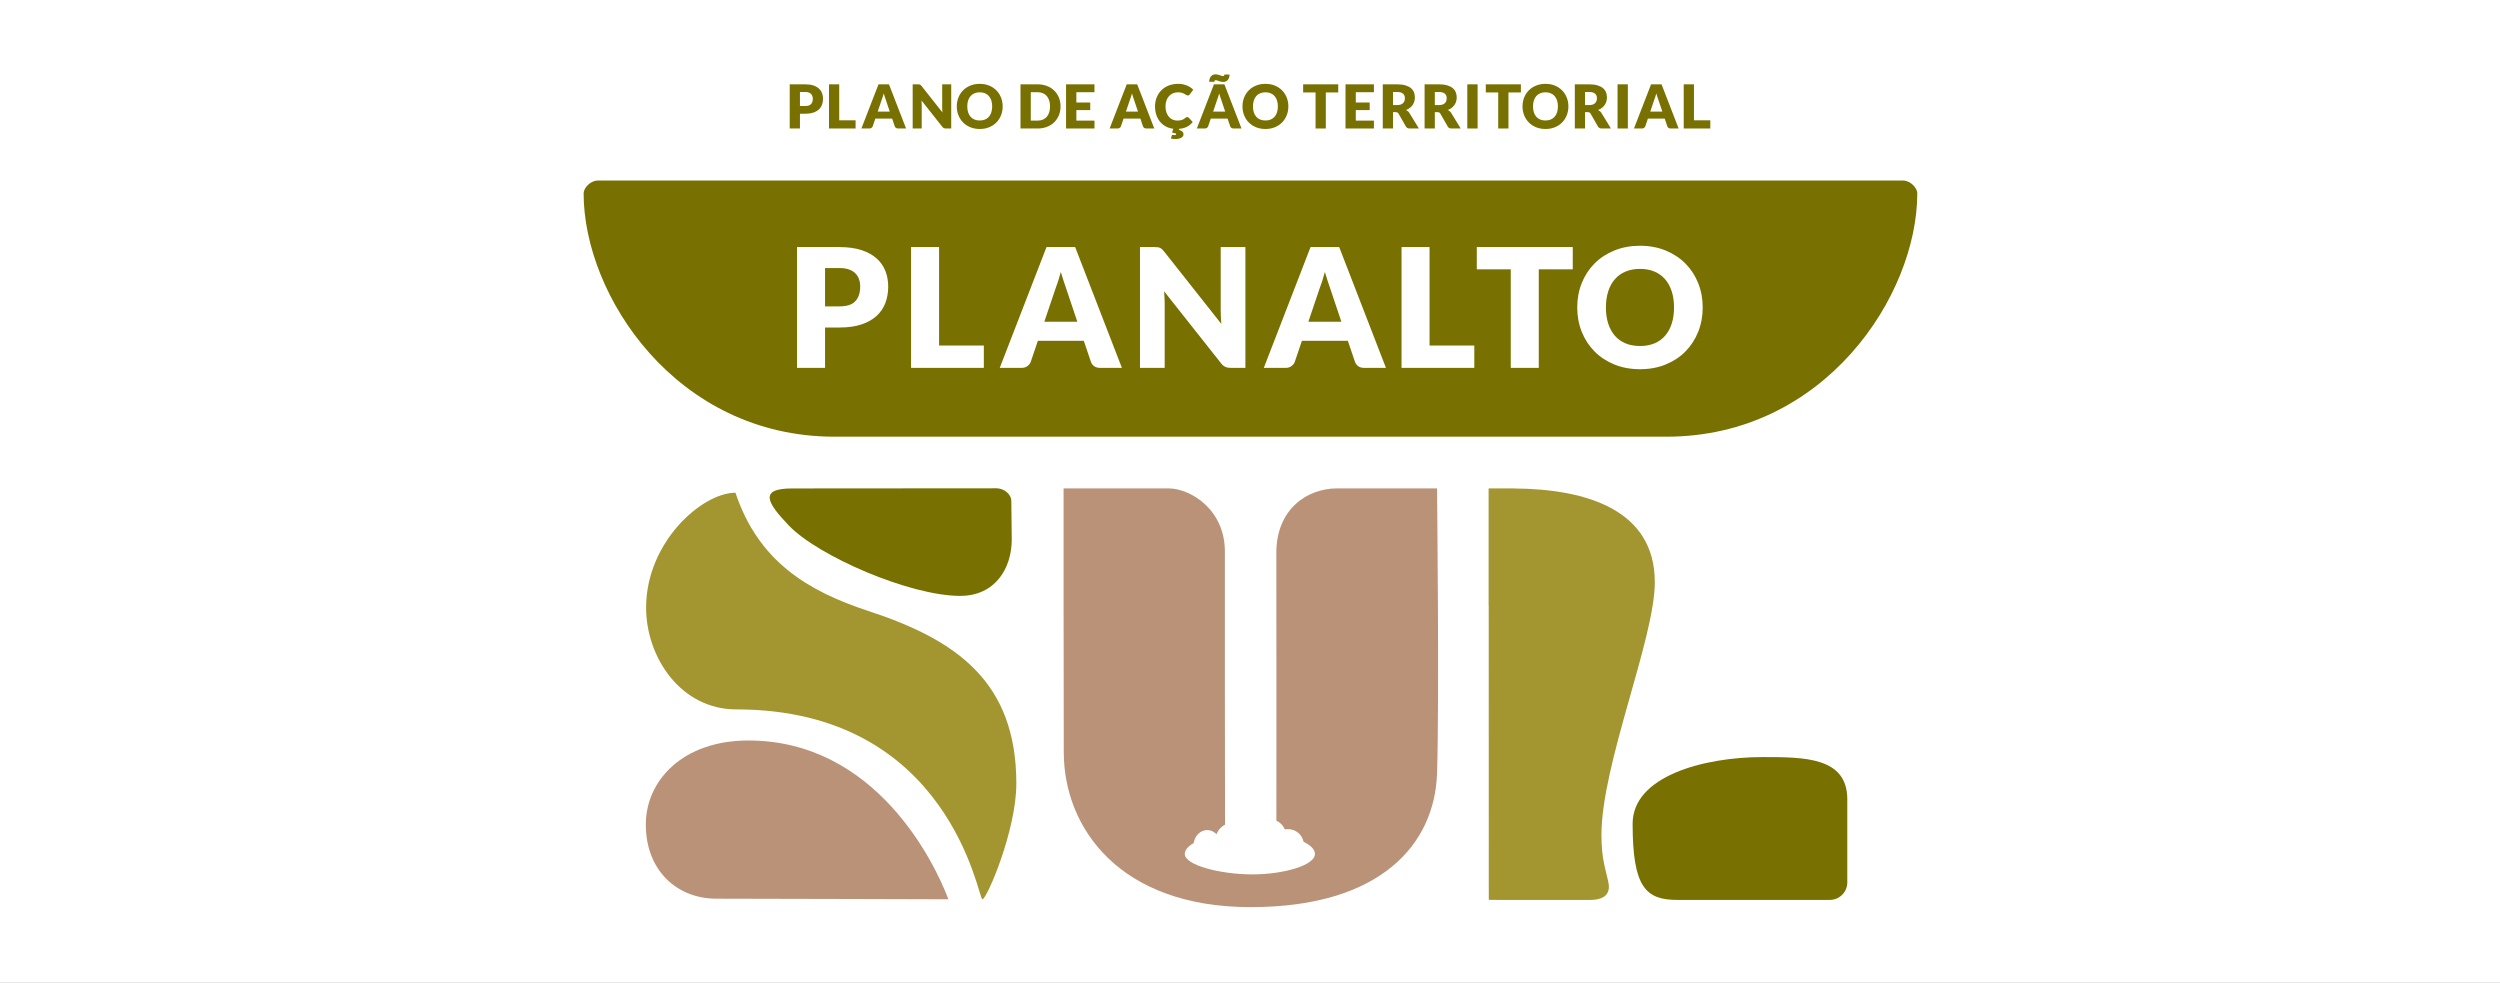 <svg width="1137" height="447" viewBox="0 0 1137 447" fill="none" xmlns="http://www.w3.org/2000/svg">
<rect x="0" y="0" width="1137" height="447" fill="#333333" stroke="none"/>
<g clip-path="url(#clip0_559_13059)">
<rect width="1137" height="447" fill="white"/>
<mask id="mask0_559_13059" style="mask-type:luminance" maskUnits="userSpaceOnUse" x="186" y="-34" width="766" height="515">
<path d="M186 -34H952V481H186V-34Z" fill="white"/>
</mask>
<g mask="url(#mask0_559_13059)">
<path d="M394.805 277.833C367.449 268.878 344.886 255.294 334.486 224.089C319.298 224.089 293.851 246.541 293.851 276.356C293.851 298.84 309.519 322.635 334.865 322.635C432.265 322.635 444.836 408.999 446.793 408.999C448.755 408.999 462.229 377.775 462.229 356.371C462.229 309.997 435.001 290.993 394.805 277.833Z" fill="#A3952F"/>
<path d="M459.944 227.884C459.944 224.676 456.554 222.077 453.177 222.077L360.213 222.147C344.831 222.147 349.092 228.834 358.649 238.887C372.012 252.945 413.84 271.009 436.673 271.009C452.654 271.009 460.141 258.411 460.141 245.385C460.141 241.575 459.944 229.966 459.944 227.884Z" fill="#787000"/>
<path d="M431.332 408.999C424.959 392.033 398.162 336.775 340.359 336.775C310.513 336.775 293.717 355.012 293.717 374.987C293.717 395.741 307.672 408.723 325.871 408.723C353.601 408.723 423.288 408.999 431.332 408.999Z" fill="#B99278"/>
<path d="M653.565 222.119C653.565 222.119 626.977 222.119 608.145 222.119C594.39 222.121 580.482 231.597 580.482 251.447C580.482 299.105 580.564 328.055 580.499 373.276C581.876 373.798 583.515 375.222 584.314 377.203C584.75 377.134 585.2 377.091 585.659 377.091C589.474 377.091 592.116 379.567 592.89 382.872C596.118 384.415 598.03 386.329 598.03 388.4C598.03 393.52 583.94 397.671 569.549 397.671C555.158 397.671 538.837 393.52 538.837 388.4C538.837 386.578 540.319 384.881 542.871 383.447C543.399 380.077 545.96 377.516 549.052 377.516C550.686 377.516 552.172 378.239 553.288 379.413C554.021 377.315 555.704 375.727 557.148 375.033C557.048 328.283 557.076 299.901 557.076 250.869C557.076 231.597 541.335 222.131 531.387 222.122C511.525 222.109 483.716 222.139 483.716 222.139C483.716 222.139 483.687 313.926 483.803 342.312C483.94 376.611 509.196 412.562 568.815 412.562C628.435 412.562 652.496 383.545 653.565 351.805C654.633 320.101 653.565 222.119 653.565 222.119Z" fill="#B99278"/>
<path d="M728.333 379.807C728.333 347.512 752.605 290.514 752.605 264.762C752.605 232.165 722.13 222.384 688.469 222.149V222.125H677.022V275.281H677.066C677.079 331.298 677.054 408.829 677.097 409.237C684.438 409.237 677.022 409.282 677.022 409.282H723.185C733.776 409.282 731.657 402.119 731.324 400.481C730.327 395.569 728.333 390.792 728.333 379.807Z" fill="#A3952F"/>
<path d="M801.681 344.319C774.912 344.319 742.514 352.979 742.514 374.637C742.514 403.726 748.589 409.281 762.871 409.281H832.191C836.589 409.281 840.153 405.717 840.153 401.317V363.549C840.153 344.319 820.672 344.319 801.681 344.319Z" fill="#787000"/>
<path d="M363.818 48.208H366.246C367.457 48.208 368.331 47.92 368.863 47.342C369.396 46.76 369.663 45.953 369.663 44.913C369.663 44.455 369.595 44.035 369.454 43.661C369.317 43.283 369.11 42.959 368.829 42.688C368.547 42.415 368.194 42.208 367.766 42.059C367.339 41.914 366.832 41.84 366.246 41.84H363.818V48.208ZM363.818 51.725V58.438H359.162V38.353H366.246C367.66 38.353 368.873 38.52 369.89 38.855C370.903 39.192 371.74 39.652 372.397 40.242C373.055 40.829 373.54 41.523 373.852 42.322C374.165 43.123 374.32 43.987 374.32 44.913C374.32 45.916 374.158 46.835 373.839 47.671C373.515 48.507 373.025 49.224 372.364 49.823C371.702 50.421 370.863 50.888 369.849 51.22C368.833 51.558 367.633 51.725 366.246 51.725H363.818Z" fill="#787000"/>
<path d="M381.678 54.716H389.121V58.438H377.022V38.353H381.678V54.716Z" fill="#787000"/>
<path d="M399.182 50.76H404.665L402.822 45.259C402.7 44.91 402.561 44.5 402.399 44.025C402.238 43.552 402.081 43.041 401.926 42.487C401.777 43.049 401.627 43.567 401.47 44.047C401.314 44.525 401.166 44.938 401.029 45.286L399.182 50.76ZM412.081 58.438H408.471C408.065 58.438 407.734 58.345 407.47 58.156C407.208 57.967 407.028 57.726 406.926 57.432L405.743 53.932H398.108L396.921 57.432C396.828 57.691 396.65 57.924 396.385 58.129C396.119 58.337 395.793 58.438 395.405 58.438H391.768L399.541 38.353H404.309L412.081 58.438Z" fill="#787000"/>
<path d="M418.048 38.381C418.185 38.398 418.309 38.433 418.421 38.483C418.531 38.535 418.635 38.605 418.737 38.695C418.837 38.789 418.952 38.913 419.081 39.07L428.618 51.133C428.581 50.746 428.554 50.37 428.534 50.009C428.516 49.645 428.507 49.305 428.507 48.981V38.352H432.615V58.44H430.19C429.831 58.44 429.527 58.383 429.281 58.274C429.03 58.164 428.793 57.961 428.562 57.669L419.094 45.7C419.123 46.051 419.144 46.392 419.163 46.728C419.183 47.062 419.191 47.378 419.191 47.67V58.44H415.087V38.352H417.539C417.739 38.352 417.911 38.361 418.048 38.381Z" fill="#787000"/>
<path d="M451.248 48.39C451.248 47.397 451.119 46.504 450.862 45.708C450.605 44.914 450.235 44.24 449.752 43.689C449.269 43.137 448.678 42.714 447.981 42.42C447.283 42.126 446.489 41.979 445.598 41.979C444.697 41.979 443.894 42.126 443.192 42.42C442.488 42.714 441.895 43.137 441.414 43.689C440.931 44.24 440.562 44.914 440.304 45.708C440.047 46.504 439.918 47.397 439.918 48.39C439.918 49.391 440.047 50.289 440.304 51.084C440.562 51.878 440.931 52.554 441.414 53.104C441.895 53.655 442.488 54.075 443.192 54.366C443.894 54.657 444.697 54.8 445.598 54.8C446.489 54.8 447.283 54.657 447.981 54.366C448.678 54.075 449.269 53.655 449.752 53.104C450.235 52.554 450.605 51.878 450.862 51.084C451.119 50.289 451.248 49.391 451.248 48.39ZM456.017 48.39C456.017 49.842 455.765 51.195 455.265 52.442C454.764 53.694 454.06 54.779 453.15 55.703C452.241 56.628 451.144 57.35 449.861 57.875C448.579 58.398 447.157 58.662 445.598 58.662C444.034 58.662 442.612 58.398 441.324 57.875C440.039 57.35 438.936 56.628 438.023 55.703C437.109 54.779 436.402 53.694 435.899 52.442C435.401 51.195 435.149 49.842 435.149 48.39C435.149 46.937 435.401 45.586 435.899 44.336C436.402 43.085 437.109 42.002 438.023 41.081C438.936 40.163 440.039 39.443 441.324 38.918C442.612 38.395 444.034 38.132 445.598 38.132C447.157 38.132 448.579 38.395 449.861 38.925C451.144 39.453 452.241 40.177 453.15 41.096C454.06 42.015 454.764 43.099 455.265 44.349C455.765 45.599 456.017 46.949 456.017 48.39Z" fill="#787000"/>
<path d="M477.568 48.389C477.568 47.396 477.439 46.5 477.182 45.701C476.924 44.901 476.553 44.222 476.07 43.667C475.589 43.112 474.999 42.684 474.301 42.386C473.602 42.087 472.807 41.937 471.918 41.937H468.801V54.855H471.918C472.807 54.855 473.602 54.705 474.301 54.407C474.999 54.108 475.589 53.68 476.07 53.123C476.553 52.57 476.924 51.89 477.182 51.092C477.439 50.292 477.568 49.391 477.568 48.389ZM482.335 48.389C482.335 49.842 482.086 51.179 481.585 52.408C481.084 53.637 480.378 54.697 479.469 55.594C478.56 56.49 477.464 57.186 476.184 57.687C474.901 58.189 473.479 58.44 471.918 58.44H464.119V38.354H471.918C473.479 38.354 474.901 38.605 476.184 39.11C477.464 39.618 478.56 40.313 479.469 41.208C480.378 42.099 481.084 43.157 481.585 44.384C482.086 45.609 482.335 46.948 482.335 48.389Z" fill="#787000"/>
<path d="M497.771 38.353V41.937H489.528V46.623H495.841V50.07H489.528V54.856H497.771V58.438H484.846V38.353H497.771Z" fill="#787000"/>
<path d="M512.075 50.76H517.557L515.714 45.259C515.592 44.91 515.453 44.5 515.291 44.025C515.129 43.552 514.974 43.041 514.818 42.487C514.67 43.049 514.519 43.567 514.362 44.047C514.207 44.525 514.058 44.938 513.921 45.286L512.075 50.76ZM524.972 58.438H521.364C520.958 58.438 520.627 58.345 520.363 58.156C520.101 57.967 519.92 57.726 519.818 57.432L518.635 53.932H511L509.814 57.432C509.72 57.691 509.543 57.924 509.277 58.129C509.012 58.337 508.686 58.438 508.298 58.438H504.66L512.434 38.353H517.201L524.972 58.438Z" fill="#787000"/>
<path d="M533.379 61.334C533.518 61.334 533.65 61.354 533.779 61.392C533.908 61.427 534.07 61.446 534.262 61.446C534.499 61.446 534.67 61.402 534.771 61.314C534.873 61.227 534.925 61.133 534.925 61.033C534.925 60.837 534.781 60.695 534.502 60.596C534.223 60.499 533.747 60.407 533.077 60.314L533.602 58.565C532.297 58.398 531.132 58.027 530.108 57.455C529.083 56.879 528.214 56.146 527.501 55.254C526.789 54.363 526.246 53.335 525.868 52.168C525.494 50.999 525.303 49.74 525.303 48.39C525.303 46.89 525.562 45.514 526.077 44.261C526.59 43.005 527.31 41.924 528.233 41.013C529.157 40.103 530.261 39.394 531.546 38.891C532.833 38.383 534.253 38.132 535.804 38.132C536.558 38.132 537.268 38.197 537.933 38.331C538.6 38.467 539.225 38.651 539.803 38.883C540.379 39.119 540.914 39.398 541.4 39.724C541.887 40.051 542.321 40.413 542.696 40.807L541.126 42.915C541.024 43.044 540.904 43.162 540.767 43.266C540.63 43.373 540.435 43.425 540.189 43.425C540.022 43.425 539.865 43.39 539.719 43.316C539.572 43.241 539.415 43.154 539.252 43.047C539.084 42.943 538.904 42.828 538.707 42.701C538.51 42.577 538.274 42.462 538.005 42.358C537.733 42.251 537.417 42.161 537.054 42.087C536.69 42.016 536.265 41.977 535.777 41.977C534.934 41.977 534.16 42.129 533.461 42.427C532.765 42.726 532.165 43.154 531.663 43.707C531.162 44.264 530.773 44.938 530.494 45.728C530.211 46.521 530.072 47.405 530.072 48.39C530.072 49.418 530.211 50.332 530.494 51.133C530.773 51.93 531.154 52.606 531.637 53.154C532.12 53.699 532.681 54.117 533.324 54.401C533.969 54.685 534.656 54.829 535.393 54.829C535.816 54.829 536.202 54.807 536.549 54.766C536.897 54.724 537.223 54.654 537.522 54.552C537.818 54.45 538.104 54.319 538.374 54.159C538.645 53.998 538.919 53.798 539.196 53.56C539.307 53.467 539.424 53.393 539.552 53.331C539.681 53.271 539.816 53.241 539.953 53.241C540.064 53.241 540.174 53.263 540.284 53.304C540.395 53.346 540.501 53.416 540.602 53.519L542.45 55.463C541.74 56.391 540.871 57.118 539.835 57.646C538.802 58.176 537.602 58.493 536.232 58.605L536.122 59.033C536.536 59.144 536.882 59.273 537.156 59.418C537.432 59.565 537.649 59.727 537.809 59.901C537.972 60.077 538.087 60.267 538.155 60.473C538.224 60.682 538.259 60.892 538.259 61.115C538.259 61.436 538.169 61.725 537.992 61.984C537.809 62.241 537.56 62.46 537.238 62.644C536.917 62.828 536.528 62.97 536.073 63.072C535.617 63.172 535.117 63.223 534.566 63.223C534.187 63.223 533.842 63.206 533.525 63.167C533.206 63.132 532.875 63.077 532.524 63.004L532.91 61.706C532.965 61.459 533.122 61.334 533.379 61.334Z" fill="#787000"/>
<path d="M551.738 50.76H557.221L555.378 45.259C555.256 44.91 555.117 44.5 554.955 44.025C554.794 43.552 554.637 43.041 554.482 42.487C554.333 43.049 554.183 43.567 554.027 44.047C553.87 44.525 553.722 44.938 553.585 45.286L551.738 50.76ZM556.175 34.604C556.368 34.604 556.531 34.552 556.666 34.45C556.796 34.349 556.865 34.166 556.865 33.9H559.181C559.181 34.403 559.112 34.864 558.98 35.277C558.847 35.692 558.658 36.048 558.409 36.347C558.158 36.646 557.857 36.875 557.498 37.036C557.139 37.196 556.736 37.277 556.287 37.277C555.944 37.277 555.613 37.235 555.287 37.153C554.961 37.071 554.654 36.974 554.363 36.87C554.072 36.763 553.81 36.67 553.571 36.588C553.334 36.506 553.125 36.464 552.95 36.464C552.757 36.464 552.599 36.523 552.475 36.635C552.353 36.75 552.289 36.936 552.289 37.195H549.947C549.947 36.69 550.015 36.23 550.152 35.816C550.291 35.401 550.483 35.045 550.732 34.746C550.979 34.448 551.283 34.217 551.643 34.05C551.999 33.885 552.4 33.803 552.839 33.803C553.18 33.803 553.514 33.845 553.84 33.926C554.166 34.008 554.474 34.102 554.764 34.204C555.052 34.304 555.317 34.395 555.556 34.478C555.794 34.56 556.003 34.604 556.175 34.604ZM564.637 58.438H561.027C560.621 58.438 560.29 58.345 560.026 58.156C559.764 57.967 559.584 57.726 559.482 57.432L558.299 53.932H550.664L549.477 57.432C549.385 57.691 549.206 57.924 548.941 58.129C548.675 58.337 548.349 58.438 547.963 58.438H544.324L552.097 38.353H556.865L564.637 58.438Z" fill="#787000"/>
<path d="M581.175 48.39C581.175 47.397 581.047 46.504 580.791 45.708C580.532 44.914 580.163 44.24 579.68 43.689C579.197 43.137 578.605 42.714 577.91 42.42C577.212 42.126 576.416 41.979 575.526 41.979C574.623 41.979 573.821 42.126 573.121 42.42C572.416 42.714 571.823 43.137 571.341 43.689C570.858 44.24 570.489 44.914 570.232 45.708C569.974 46.504 569.846 47.397 569.846 48.39C569.846 49.391 569.974 50.289 570.232 51.084C570.489 51.878 570.858 52.554 571.341 53.104C571.823 53.655 572.416 54.075 573.121 54.366C573.821 54.657 574.623 54.8 575.526 54.8C576.416 54.8 577.212 54.657 577.91 54.366C578.605 54.075 579.197 53.655 579.68 53.104C580.163 52.554 580.532 51.878 580.791 51.084C581.047 50.289 581.175 49.391 581.175 48.39ZM585.945 48.39C585.945 49.842 585.692 51.195 585.193 52.442C584.691 53.694 583.988 54.779 583.079 55.703C582.168 56.628 581.072 57.35 579.79 57.875C578.507 58.398 577.085 58.662 575.526 58.662C573.961 58.662 572.539 58.398 571.251 57.875C569.966 57.35 568.865 56.628 567.951 55.703C567.037 54.779 566.33 53.694 565.829 52.442C565.331 51.195 565.078 49.842 565.078 48.39C565.078 46.937 565.331 45.586 565.829 44.336C566.33 43.085 567.037 42.002 567.951 41.081C568.865 40.163 569.966 39.443 571.251 38.918C572.539 38.395 573.961 38.132 575.526 38.132C577.085 38.132 578.507 38.395 579.79 38.925C581.072 39.453 582.168 40.177 583.079 41.096C583.988 42.015 584.691 43.099 585.193 44.349C585.692 45.599 585.945 46.949 585.945 48.39Z" fill="#787000"/>
<path d="M608.627 38.353V42.046H602.977V58.438H598.318V42.046H592.668V38.353H608.627Z" fill="#787000"/>
<path d="M624.859 38.353V41.937H616.616V46.623H622.931V50.07H616.616V54.856H624.859V58.438H611.935V38.353H624.859Z" fill="#787000"/>
<path d="M633.541 47.797H635.414C636.051 47.797 636.59 47.716 637.035 47.555C637.481 47.395 637.845 47.172 638.131 46.888C638.415 46.602 638.624 46.268 638.753 45.887C638.878 45.506 638.943 45.094 638.943 44.653C638.943 43.77 638.657 43.082 638.084 42.587C637.508 42.087 636.62 41.841 635.414 41.841H633.541V47.797ZM633.541 51.007V58.44H628.885V38.354H635.414C636.866 38.354 638.104 38.501 639.13 38.8C640.155 39.1 640.992 39.516 641.639 40.048C642.287 40.583 642.756 41.211 643.051 41.937C643.345 42.664 643.493 43.453 643.493 44.309C643.493 44.961 643.405 45.576 643.229 46.156C643.054 46.734 642.797 47.271 642.452 47.762C642.106 48.252 641.684 48.694 641.182 49.078C640.681 49.464 640.106 49.782 639.454 50.028C639.767 50.185 640.056 50.379 640.328 50.609C640.599 50.837 640.838 51.119 641.037 51.449L645.31 58.44H641.094C640.312 58.44 639.754 58.145 639.413 57.555L636.079 51.726C635.93 51.467 635.756 51.283 635.559 51.174C635.364 51.066 635.086 51.007 634.727 51.007H633.541Z" fill="#787000"/>
<path d="M652.557 47.797H654.432C655.067 47.797 655.607 47.716 656.051 47.555C656.497 47.395 656.861 47.172 657.147 46.888C657.431 46.602 657.64 46.268 657.769 45.887C657.894 45.506 657.961 45.094 657.961 44.653C657.961 43.77 657.674 43.082 657.1 42.587C656.526 42.087 655.638 41.841 654.432 41.841H652.557V47.797ZM652.557 51.007V58.44H647.901V38.354H654.432C655.884 38.354 657.122 38.501 658.148 38.8C659.173 39.1 660.008 39.516 660.655 40.048C661.303 40.583 661.773 41.211 662.068 41.937C662.361 42.664 662.51 43.453 662.51 44.309C662.51 44.961 662.421 45.576 662.247 46.156C662.07 46.734 661.813 47.271 661.469 47.762C661.123 48.252 660.702 48.694 660.199 49.078C659.697 49.464 659.124 49.782 658.471 50.028C658.783 50.185 659.072 50.379 659.345 50.609C659.617 50.837 659.854 51.119 660.053 51.449L664.326 58.44H660.11C659.328 58.44 658.77 58.145 658.431 57.555L655.095 51.726C654.946 51.467 654.774 51.283 654.577 51.174C654.38 51.066 654.103 51.007 653.743 51.007H652.557Z" fill="#787000"/>
<path d="M672.015 58.44H667.33V38.354H672.015V58.44Z" fill="#787000"/>
<path d="M691.697 38.353V42.046H686.048V58.438H681.389V42.046H675.739V38.353H691.697Z" fill="#787000"/>
<path d="M708.539 48.39C708.539 47.397 708.41 46.504 708.154 45.708C707.895 44.914 707.526 44.24 707.043 43.689C706.56 43.137 705.968 42.714 705.273 42.42C704.575 42.126 703.779 41.979 702.889 41.979C701.986 41.979 701.184 42.126 700.484 42.42C699.779 42.714 699.186 43.137 698.704 43.689C698.221 44.24 697.852 44.914 697.595 45.708C697.338 46.504 697.209 47.397 697.209 48.39C697.209 49.391 697.338 50.289 697.595 51.084C697.852 51.878 698.221 52.554 698.704 53.104C699.186 53.655 699.779 54.075 700.484 54.366C701.184 54.657 701.986 54.8 702.889 54.8C703.779 54.8 704.575 54.657 705.273 54.366C705.968 54.075 706.56 53.655 707.043 53.104C707.526 52.554 707.895 51.878 708.154 51.084C708.41 50.289 708.539 49.391 708.539 48.39ZM713.308 48.39C713.308 49.842 713.055 51.195 712.556 52.442C712.054 53.694 711.351 54.779 710.442 55.703C709.531 56.628 708.435 57.35 707.153 57.875C705.87 58.398 704.448 58.662 702.889 58.662C701.325 58.662 699.903 58.398 698.614 57.875C697.329 57.35 696.228 56.628 695.316 55.703C694.4 54.779 693.693 53.694 693.19 52.442C692.694 51.195 692.44 49.842 692.44 48.39C692.44 46.937 692.694 45.586 693.19 44.336C693.693 43.085 694.4 42.002 695.316 41.081C696.228 40.163 697.329 39.443 698.614 38.918C699.903 38.395 701.325 38.132 702.889 38.132C704.448 38.132 705.87 38.395 707.153 38.925C708.435 39.453 709.531 40.177 710.442 41.096C711.351 42.015 712.054 43.099 712.556 44.349C713.055 45.599 713.308 46.949 713.308 48.39Z" fill="#787000"/>
<path d="M720.884 47.797H722.757C723.393 47.797 723.933 47.716 724.378 47.555C724.824 47.395 725.188 47.172 725.474 46.888C725.758 46.602 725.967 46.268 726.096 45.887C726.221 45.506 726.286 45.094 726.286 44.653C726.286 43.77 726 43.082 725.427 42.587C724.851 42.087 723.963 41.841 722.757 41.841H720.884V47.797ZM720.884 51.007V58.44H716.228V38.354H722.757C724.209 38.354 725.447 38.501 726.473 38.8C727.498 39.1 728.335 39.516 728.981 40.048C729.63 40.583 730.099 41.211 730.393 41.937C730.688 42.664 730.836 43.453 730.836 44.309C730.836 44.961 730.748 45.576 730.572 46.156C730.397 46.734 730.139 47.271 729.795 47.762C729.449 48.252 729.027 48.694 728.525 49.078C728.024 49.464 727.449 49.782 726.797 50.028C727.11 50.185 727.399 50.379 727.671 50.609C727.942 50.837 728.181 51.119 728.38 51.449L732.653 58.44H728.437C727.655 58.44 727.096 58.145 726.756 57.555L723.422 51.726C723.273 51.467 723.099 51.283 722.902 51.174C722.707 51.066 722.429 51.007 722.07 51.007H720.884Z" fill="#787000"/>
<path d="M740.344 58.44H735.659V38.354H740.344V58.44Z" fill="#787000"/>
<path d="M750.543 50.76H756.026L754.182 45.259C754.06 44.91 753.92 44.5 753.76 44.025C753.597 43.552 753.442 43.041 753.287 42.487C753.138 43.049 752.988 43.567 752.83 44.047C752.673 44.525 752.526 44.938 752.389 45.286L750.543 50.76ZM763.442 58.438H759.832C759.426 58.438 759.095 58.345 758.833 58.156C758.569 57.967 758.387 57.726 758.286 57.432L757.103 53.932H749.468L748.282 57.432C748.19 57.691 748.011 57.924 747.746 58.129C747.48 58.337 747.154 58.438 746.766 58.438H743.128L750.902 38.353H755.67L763.442 58.438Z" fill="#787000"/>
<path d="M770.413 54.716H777.854V58.438H765.757V38.353H770.413V54.716Z" fill="#787000"/>
<path d="M388.934 124.236C388.167 123.494 387.199 122.922 386.033 122.521C384.865 122.116 383.475 121.917 381.867 121.917H375.233V139.338H381.867C385.182 139.338 387.572 138.546 389.027 136.961C390.485 135.376 391.213 133.166 391.213 130.324C391.213 129.069 391.028 127.925 390.648 126.892C390.271 125.862 389.701 124.976 388.934 124.236Z" fill="#787000"/>
<path d="M483.765 127.893C483.324 126.599 482.891 125.195 482.464 123.687C482.061 125.223 481.647 126.642 481.22 127.951C480.793 129.255 480.392 130.387 480.014 131.343L474.964 146.312H489.967L484.913 131.268C484.588 130.313 484.205 129.187 483.765 127.893Z" fill="#787000"/>
<path d="M603.854 127.893C603.412 126.599 602.98 125.195 602.552 123.687C602.149 125.223 601.735 126.642 601.309 127.951C600.881 129.255 600.48 130.387 600.102 131.343L595.052 146.312H610.055L605.002 131.268C604.676 130.313 604.293 129.187 603.854 127.893Z" fill="#787000"/>
<path d="M757.261 126.969C755.945 125.461 754.327 124.305 752.42 123.499C750.51 122.697 748.335 122.294 745.898 122.294C743.435 122.294 741.243 122.697 739.323 123.499C737.398 124.305 735.78 125.461 734.458 126.969C733.14 128.477 732.126 130.319 731.425 132.493C730.72 134.666 730.369 137.111 730.369 139.828C730.369 142.568 730.72 145.025 731.425 147.2C732.126 149.373 733.14 151.216 734.458 152.723C735.78 154.231 737.398 155.383 739.323 156.175C741.243 156.964 743.435 157.362 745.898 157.362C748.335 157.362 750.51 156.964 752.42 156.175C754.327 155.383 755.945 154.231 757.261 152.723C758.583 151.216 759.594 149.373 760.294 147.2C760.999 145.025 761.352 142.568 761.352 139.828C761.352 137.111 760.999 134.666 760.294 132.493C759.594 130.319 758.583 128.477 757.261 126.969Z" fill="#787000"/>
<path d="M772.338 150.913C770.968 154.332 769.041 157.303 766.553 159.83C764.066 162.356 761.069 164.337 757.563 165.768C754.059 167.202 750.17 167.918 745.899 167.918C741.626 167.918 737.729 167.202 734.215 165.768C730.696 164.337 727.686 162.356 725.185 159.83C722.686 157.303 720.751 154.332 719.383 150.913C718.011 147.495 717.326 143.8 717.326 139.829C717.326 135.857 718.011 132.161 719.383 128.74C720.751 125.322 722.686 122.356 725.185 119.842C727.686 117.328 730.696 115.355 734.215 113.924C737.729 112.49 741.626 111.771 745.899 111.771C750.17 111.771 754.059 112.495 757.563 113.939C761.069 115.387 764.066 117.366 766.553 119.88C769.041 122.393 770.968 125.36 772.338 128.779C773.708 132.197 774.392 135.88 774.392 139.829C774.392 143.8 773.708 147.495 772.338 150.913ZM715.29 122.481H699.835V167.314H687.097V122.481H671.643V112.378H715.29V122.481ZM670.513 167.314H637.422V112.378H650.16V157.134H670.513V167.314ZM620.456 167.314C619.349 167.314 618.439 167.057 617.725 166.542C617.007 166.026 616.51 165.367 616.236 164.563L612.996 154.984H592.111L588.87 164.563C588.619 165.267 588.128 165.9 587.401 166.467C586.674 167.032 585.778 167.314 584.725 167.314H574.774L596.033 112.378H609.074L630.333 167.314H620.456ZM566.409 167.314H559.775C558.794 167.314 557.964 167.164 557.287 166.863C556.607 166.56 555.955 166.009 555.325 165.203L529.431 132.473C529.507 133.431 529.571 134.365 529.619 135.283C529.671 136.201 529.696 137.062 529.696 137.866V167.314H518.465V112.378H525.173C525.726 112.378 526.192 112.401 526.566 112.451C526.944 112.503 527.283 112.597 527.584 112.734C527.888 112.874 528.176 113.068 528.453 113.317C528.729 113.57 529.041 113.909 529.396 114.337L555.479 147.331C555.377 146.276 555.3 145.25 555.252 144.259C555.2 143.266 555.175 142.328 555.175 141.448V112.378H566.409V167.314ZM500.368 167.314C499.262 167.314 498.353 167.057 497.636 166.542C496.919 166.026 496.423 165.367 496.149 164.563L492.907 154.984H472.024L468.782 164.563C468.53 165.267 468.04 165.9 467.313 166.467C466.584 167.032 465.692 167.314 464.636 167.314H454.687L475.946 112.378H488.986L510.244 167.314H500.368ZM447.451 167.314H414.356V112.378H427.096V157.134H447.451V167.314ZM402.635 137.866C401.755 140.155 400.413 142.114 398.602 143.747C396.793 145.382 394.499 146.659 391.724 147.575C388.948 148.493 385.663 148.951 381.868 148.951H375.234V167.314H362.494V112.378H381.868C385.736 112.378 389.06 112.836 391.835 113.754C394.611 114.67 396.9 115.933 398.697 117.542C400.491 119.151 401.818 121.047 402.674 123.235C403.528 125.422 403.956 127.786 403.956 130.325C403.956 133.065 403.514 135.579 402.635 137.866ZM865.505 82.105H592.016H545.391H271.9C268.596 82.105 265.431 85.41 265.431 87.941C265.431 134.34 307.48 198.608 379.517 198.608H545.391H592.016H757.89C829.926 198.608 871.976 134.34 871.976 87.941C871.976 85.41 868.807 82.105 865.505 82.105Z" fill="#787000"/>
</g>
</g>
<defs>
<clipPath id="clip0_559_13059">
<rect width="1137" height="447" fill="white"/>
</clipPath>
</defs>
</svg>
